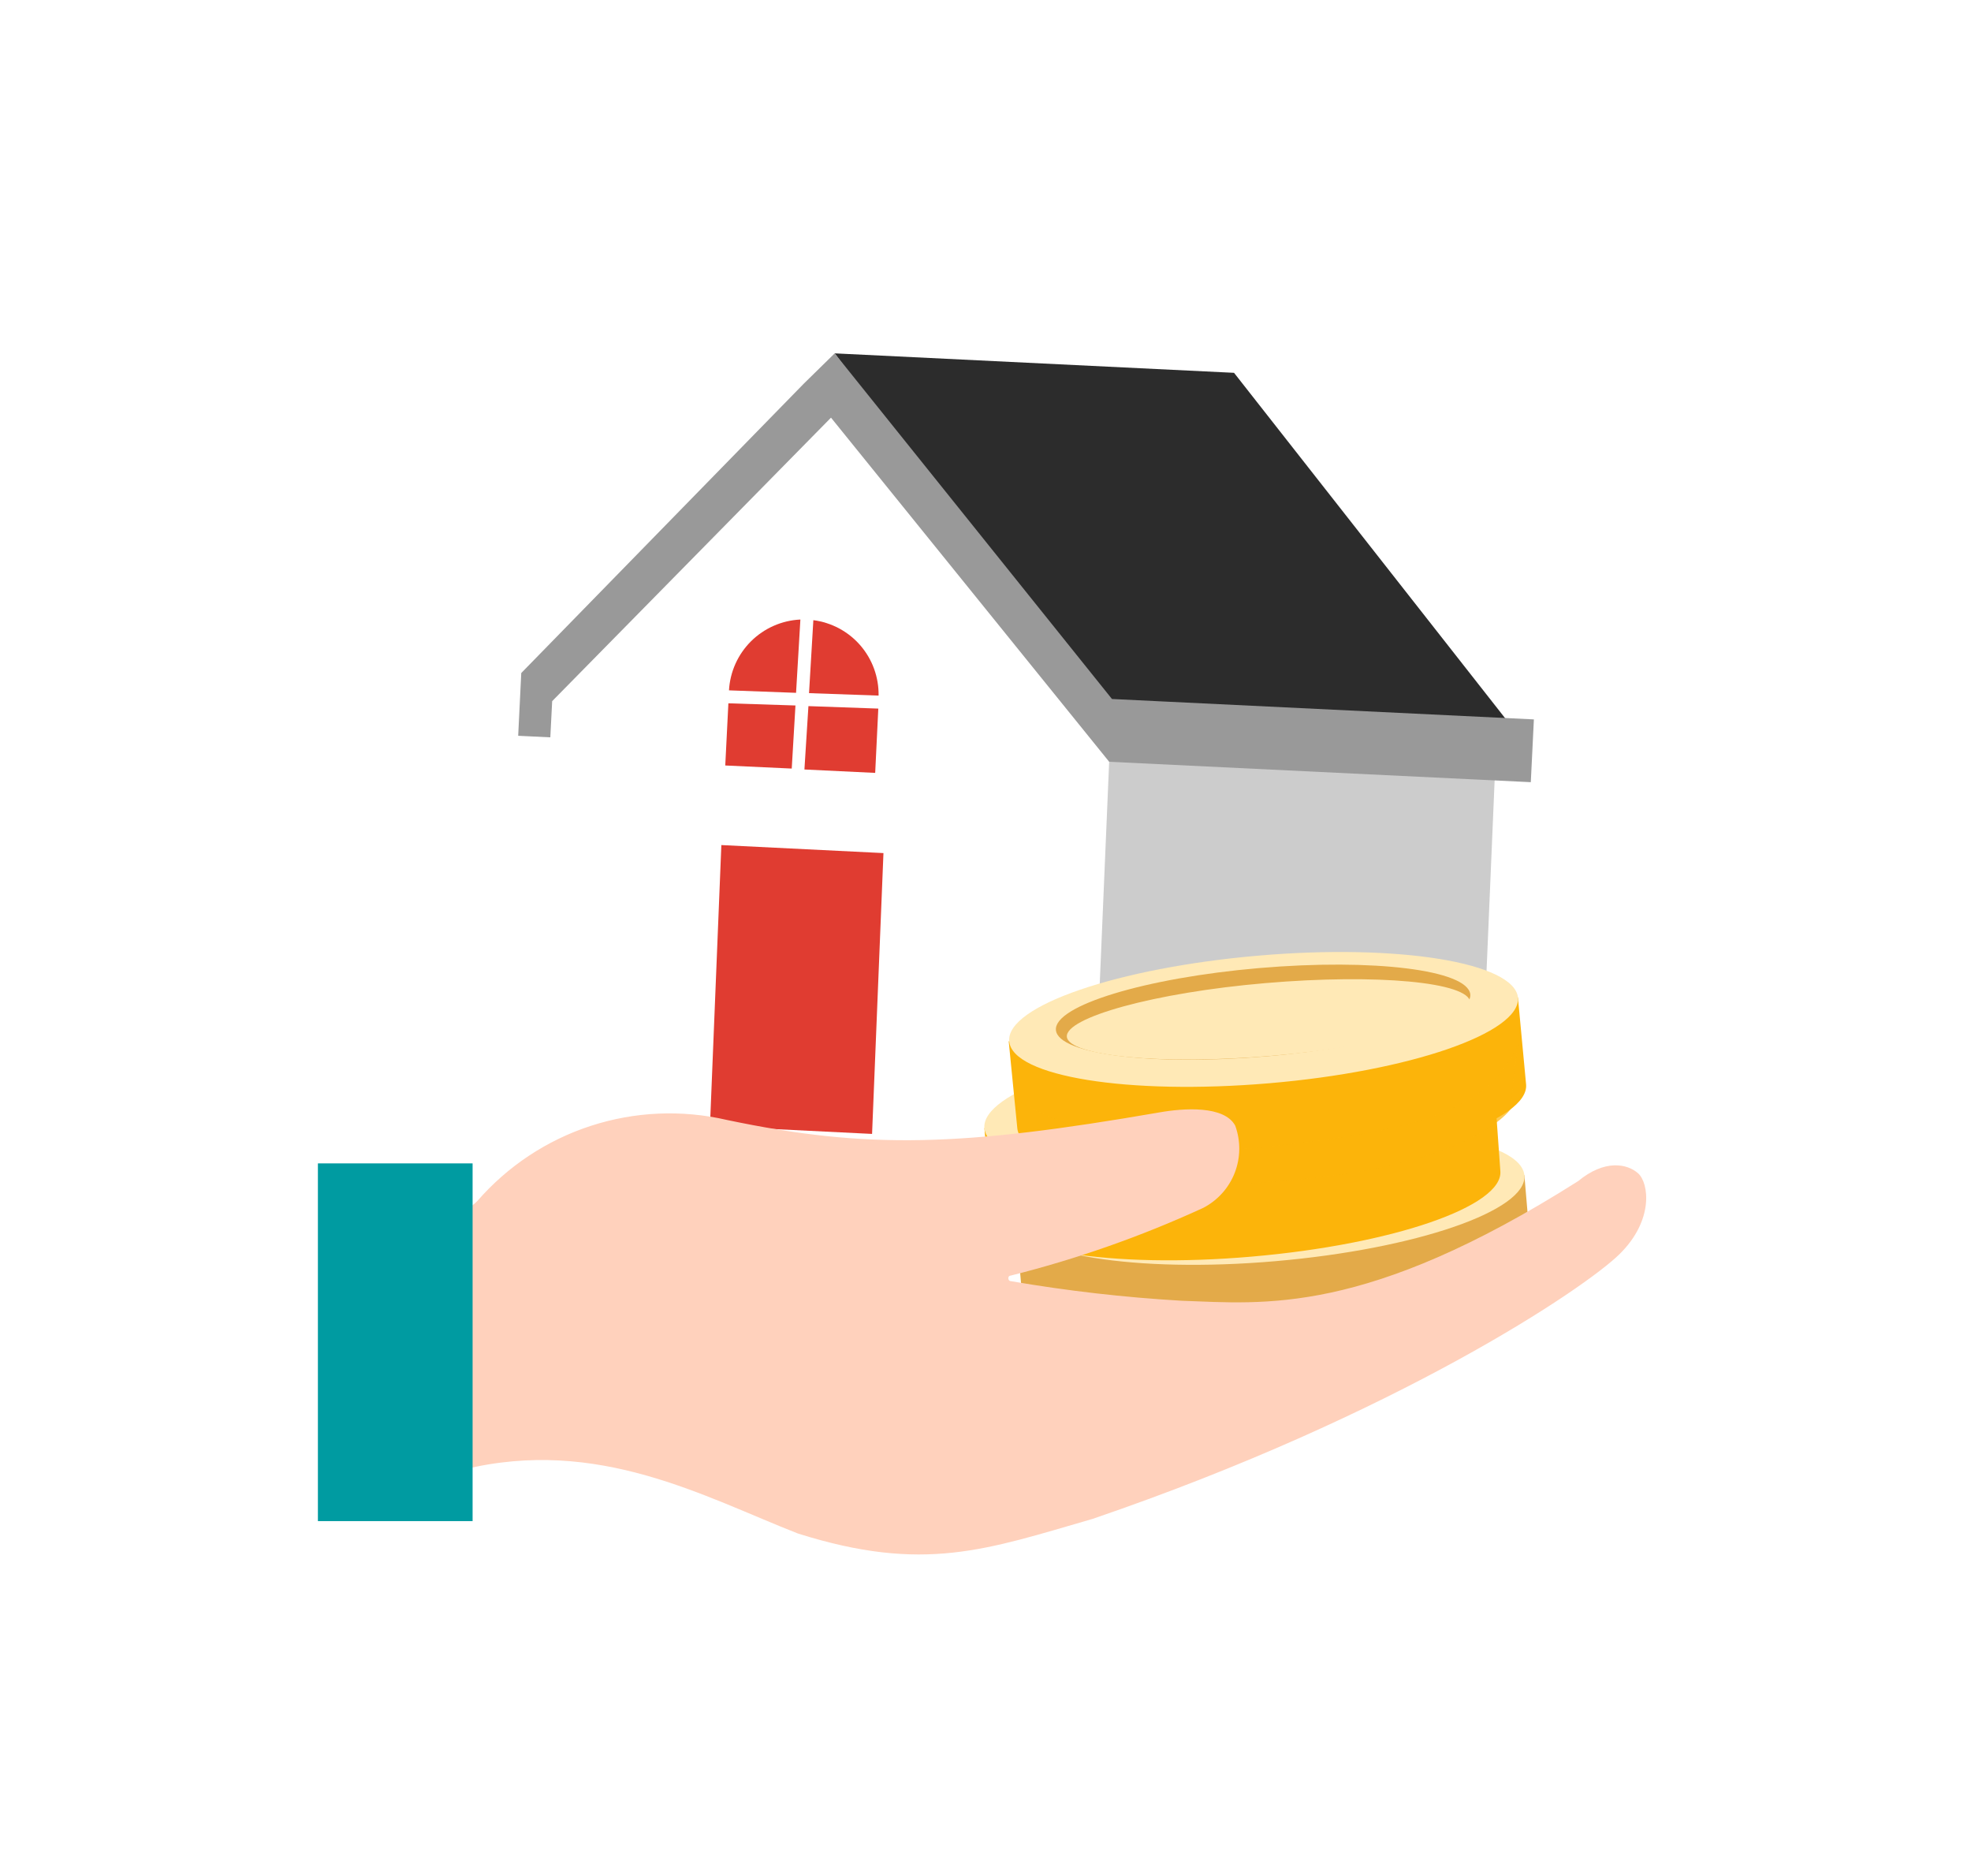 <?xml version="1.0" encoding="utf-8"?><svg width="62" height="59" viewBox="0 0 62 59" fill="none" xmlns="http://www.w3.org/2000/svg">
<g filter="url(#filter0_d_32626_49693)">
<path d="M16.708 31.307L34.287 32.162L34.958 16.46L26.188 6.416L17.389 15.604L16.708 31.307Z" fill="white"/>
<path d="M47.044 17.869L34.919 17.276L34.287 32.162L46.412 32.755L47.044 17.869Z" fill="#CCCCCC"/>
<path d="M26.256 5.113L38.818 5.725L47.734 17.082L34.657 16.44L26.256 5.113Z" fill="#2C2C2C"/>
<path d="M25.284 6.066L26.256 5.113L34.978 15.983L48.25 16.625L48.153 18.599L34.89 17.957L26.14 7.135L17.369 16.051L17.311 17.189L16.3 17.14L16.397 15.166L25.284 6.066Z" fill="#999999"/>
<path d="M25.449 15.799L27.637 15.876C27.646 15.298 27.442 14.736 27.064 14.298C26.686 13.861 26.159 13.578 25.585 13.504L25.449 15.799Z" fill="#E03C31"/>
<path d="M25.041 15.789L25.177 13.484C24.593 13.512 24.041 13.755 23.626 14.166C23.211 14.578 22.964 15.128 22.931 15.711L25.041 15.789Z" fill="#E03C31"/>
<path d="M25.43 16.207L25.304 18.2L27.53 18.307L27.628 16.285L25.43 16.207Z" fill="#E03C31"/>
<path d="M25.022 16.187L22.912 16.119L22.814 18.074L24.905 18.171L25.022 16.187Z" fill="#E03C31"/>
<path d="M27.432 29.661L27.79 20.829L22.691 20.577L22.333 29.409L27.432 29.661Z" fill="#E03C31"/>
<path d="M46.444 30.866C46.512 31.616 43.647 32.501 40.047 32.808C36.447 33.115 33.477 32.748 33.409 31.983C33.342 31.218 36.214 30.348 39.807 30.041C43.399 29.733 46.377 30.101 46.444 30.866Z" fill="#E3AA49"/>
<path d="M47.952 30.97L47.75 30.633L31.947 32.343L32.18 35.088C32.277 36.198 35.93 36.79 40.355 36.408C44.78 36.025 48.282 34.825 48.185 33.715L47.952 30.97Z" fill="#E3AA49"/>
<path d="M46.249 31.278C46.294 31.825 43.534 32.508 40.084 32.778C36.634 33.048 33.799 32.868 33.747 32.32C33.694 31.773 36.462 31.09 39.912 30.82C43.362 30.55 46.167 30.73 46.249 31.278Z" fill="#FFE9B6"/>
<path d="M47.952 30.97C48.042 32.073 44.54 33.28 40.122 33.663C35.705 34.045 32.045 33.445 31.947 32.343C31.85 31.24 35.36 30.025 39.777 29.65C44.195 29.275 47.855 29.838 47.952 30.97Z" fill="#FFE9B6"/>
<path d="M46.444 30.866C46.512 31.616 43.647 32.501 40.047 32.808C36.447 33.115 33.477 32.748 33.409 31.983C33.342 31.218 36.214 30.348 39.807 30.041C43.399 29.733 46.377 30.101 46.444 30.866Z" fill="#E3AA49"/>
<path d="M46.467 31.105C46.52 31.735 43.722 32.493 40.22 32.793C36.717 33.093 33.83 32.793 33.777 32.193C33.725 31.593 36.5 30.813 40.025 30.513C43.55 30.213 46.415 30.475 46.467 31.105Z" fill="#FFE9B6"/>
<path d="M45.5 28C45.56 28.75 42.695 29.635 39.102 29.942C35.51 30.25 32.532 29.883 32.465 29.117C32.398 28.352 35.263 27.483 38.862 27.168C42.462 26.852 45.395 27.235 45.5 28Z" fill="#E3AA49"/>
<path d="M47 28.098L46.805 27.76L30.965 29.478L31.197 32.2C31.287 33.31 34.947 33.903 39.372 33.52C43.797 33.138 47.292 31.938 47.195 30.828L47 28.098Z" fill="#FCB40A"/>
<path d="M32.405 33.063L32.315 33.07L32.18 31.165H32.277L32.405 33.063Z" fill="#FCB40A"/>
<path d="M33.226 31.541L33.129 31.549L33.278 33.29L33.375 33.282L33.226 31.541Z" fill="#FCB40A"/>
<path d="M34.186 31.661L34.089 31.669L34.239 33.433L34.337 33.425L34.186 31.661Z" fill="#FCB40A"/>
<path d="M35.05 31.866L34.953 31.874L35.094 33.511L35.191 33.502L35.05 31.866Z" fill="#FCB40A"/>
<path d="M45.23 28.413C45.275 28.96 42.515 29.643 39.065 29.913C35.615 30.183 32.75 30.033 32.75 29.485C32.75 28.938 35.465 28.255 38.915 27.985C42.365 27.715 45.178 27.865 45.23 28.413Z" fill="#FFE9B6"/>
<path d="M36.116 31.924L36.019 31.933L36.159 33.569L36.257 33.561L36.116 31.924Z" fill="#FCB40A"/>
<path d="M36.961 31.852L36.864 31.86L37.001 33.452L37.098 33.443L36.961 31.852Z" fill="#FCB40A"/>
<path d="M38.215 31.736L38.118 31.745L38.276 33.576L38.373 33.567L38.215 31.736Z" fill="#FCB40A"/>
<path d="M47 28.098C47.097 29.208 43.587 30.415 39.17 30.798C34.752 31.18 31.055 30.588 30.965 29.478C30.875 28.368 34.37 27.16 38.787 26.778C43.205 26.395 46.865 26.995 47 28.098Z" fill="#FFE9B6"/>
<path d="M45.5 28C45.56 28.75 42.695 29.635 39.102 29.942C35.51 30.25 32.532 29.883 32.465 29.117C32.398 28.352 35.263 27.483 38.862 27.168C42.462 26.852 45.395 27.235 45.5 28Z" fill="#E3AA49"/>
<path d="M45.499 28.24C45.559 28.87 42.762 29.628 39.252 29.928C35.742 30.228 32.862 29.928 32.809 29.328C32.757 28.728 35.554 27.948 39.057 27.64C42.559 27.333 45.424 27.588 45.499 28.24Z" fill="#FFE9B6"/>
<path d="M46.25 25.27C46.318 26.02 43.453 26.913 39.852 27.22C36.252 27.528 33.282 27.16 33.215 26.395C33.148 25.63 36.02 24.753 39.612 24.445C43.205 24.138 46.16 24.505 46.25 25.27Z" fill="#E3AA49"/>
<path d="M47.749 25.375L47.554 25.038L31.73 26.748L32 29.478C32.097 30.588 35.749 31.18 40.175 30.798C44.599 30.415 48.102 29.215 48.005 28.105L47.749 25.375Z" fill="#FCB40A"/>
<path d="M35.819 29.147L35.722 29.155L35.862 30.792L35.96 30.784L35.819 29.147Z" fill="#FCB40A"/>
<path d="M45.994 25.69C46.039 26.238 43.279 26.92 39.829 27.19C36.379 27.46 33.544 27.28 33.492 26.733C33.439 26.185 36.207 25.495 39.657 25.233C43.107 24.97 45.949 25.143 45.994 25.69Z" fill="#FFE9B6"/>
<path d="M47.75 25.375C47.84 26.485 44.338 27.693 39.92 28.068C35.503 28.443 31.843 27.858 31.745 26.748C31.648 25.638 35.158 24.438 39.575 24.055C43.993 23.673 47.638 24.273 47.75 25.375Z" fill="#FFE9B6"/>
<path d="M46.25 25.27C46.318 26.02 43.453 26.913 39.852 27.22C36.252 27.528 33.282 27.16 33.215 26.395C33.148 25.63 36.02 24.753 39.612 24.445C43.205 24.138 46.16 24.505 46.25 25.27Z" fill="#E3AA49"/>
<path d="M46.249 25.518C46.302 26.148 43.504 26.905 40.002 27.205C36.499 27.505 33.612 27.205 33.559 26.605C33.507 26.005 36.297 25.218 39.807 24.918C43.317 24.618 46.197 24.888 46.249 25.518Z" fill="#FFE9B6"/>
<g opacity="0.7">
<path d="M32 28.59C32 28.59 34.982 30.608 39.909 30.063C43.752 29.606 46.74 29.216 47.75 26.838C47.467 28.885 47.568 28.818 47.568 28.818C47.568 28.818 46.417 30.747 39.962 31.167C37.27 31.395 34.288 31.734 32.108 29.621L32 28.59Z" fill="#FCB40A"/>
</g>
<path d="M10.472 32.745C10.472 32.723 10.481 32.702 10.496 32.686C10.512 32.671 10.533 32.662 10.554 32.662C11.083 32.662 14.16 32.662 15.011 31.776C15.965 30.677 17.2 29.858 18.584 29.408C19.969 28.958 21.449 28.893 22.867 29.222C27.283 30.149 30.25 30.06 36.451 28.988C37.254 28.844 38.511 28.768 38.855 29.4C39.03 29.881 39.025 30.409 38.839 30.886C38.653 31.362 38.3 31.755 37.845 31.989C35.896 32.884 33.868 33.597 31.788 34.118C31.692 34.118 31.699 34.283 31.788 34.29C33.57 34.597 35.367 34.803 37.172 34.908C39.761 34.997 42.947 35.389 49.643 31.145C50.474 30.458 51.181 30.595 51.525 30.897C51.868 31.2 52.033 32.374 50.941 33.445C49.849 34.517 43.957 38.493 34.37 41.768C31.019 42.737 29.062 43.478 25.099 42.228C22.167 41.082 18.816 39.179 14.579 40.216C13.528 40.416 11.035 40.539 10.554 40.56C10.543 40.56 10.532 40.557 10.521 40.553C10.511 40.548 10.501 40.542 10.493 40.533C10.486 40.525 10.48 40.515 10.476 40.504C10.472 40.493 10.471 40.482 10.472 40.47V32.745Z" fill="#FFD1BC"/>
<rect x="10" y="30.588" width="4.866" height="11.25" fill="#009BA1"/>
</g>
<defs>
<filter id="filter0_d_32626_49693" x="-3" y="-4" width="68" height="68" filterUnits="userSpaceOnUse" color-interpolation-filters="sRGB">
<feFlood flood-opacity="0" result="BackgroundImageFix"/>
<feColorMatrix in="SourceAlpha" type="matrix" values="0 0 0 0 0 0 0 0 0 0 0 0 0 0 0 0 0 0 127 0" result="hardAlpha"/>
<feOffset dy="6"/>
<feGaussianBlur stdDeviation="5"/>
<feColorMatrix type="matrix" values="0 0 0 0 0.839 0 0 0 0 0.782 0 0 0 0 0.58 0 0 0 0.47 0"/>
<feBlend mode="normal" in2="BackgroundImageFix" result="effect1_dropShadow_32626_49693"/>
<feBlend mode="normal" in="SourceGraphic" in2="effect1_dropShadow_32626_49693" result="shape"/>
</filter>
</defs>
</svg>
